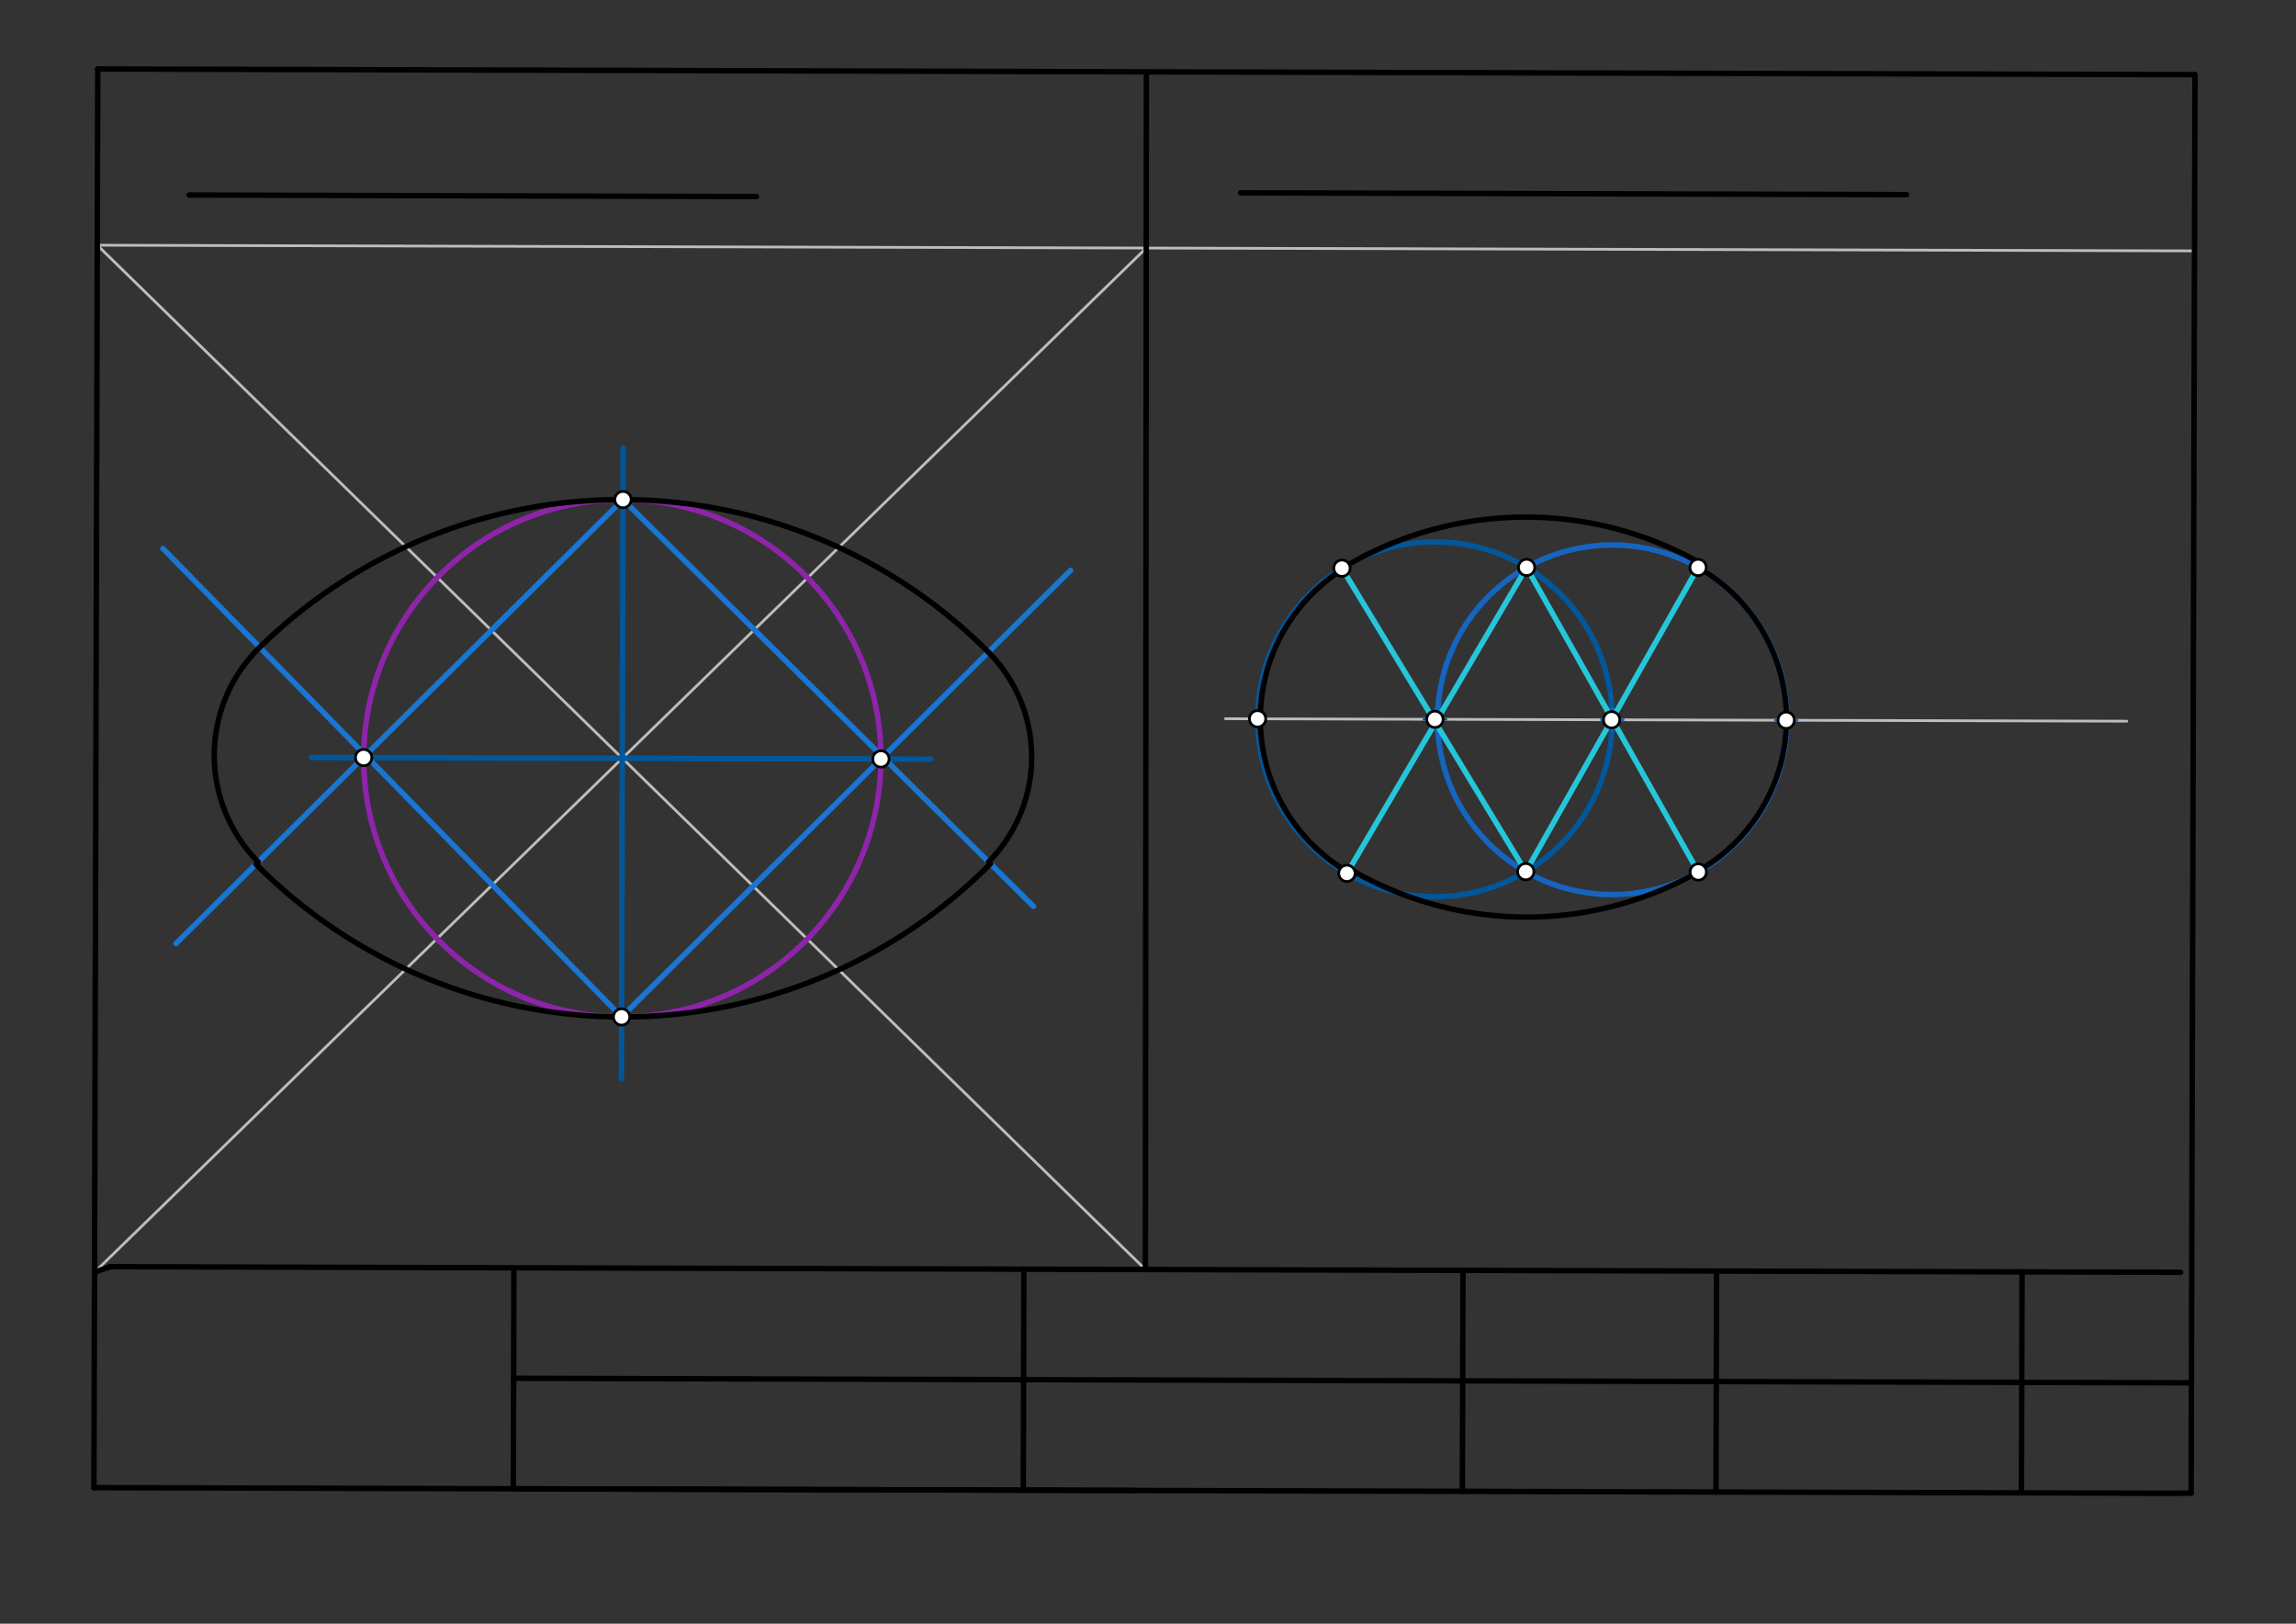 <svg xmlns="http://www.w3.org/2000/svg" class="svg--1it" height="100%" preserveAspectRatio="xMidYMid meet" viewBox="0 0 841.89 595.276" width="100%"><rect x="0" y="0" width="841.89" height="595.276" fill="#333333" stroke="none"/><defs><marker id="marker-arrow" markerHeight="16" markerUnits="userSpaceOnUse" markerWidth="24" orient="auto-start-reverse" refX="24" refY="4" viewBox="0 0 24 8"><path d="M 0 0 L 24 4 L 0 8 z" stroke="inherit"></path></marker></defs><g class="aux-layer--1FB"><g class="element--2qn"><line stroke="#BDBDBD" stroke-dasharray="none" stroke-linecap="round" stroke-width="1" x1="35.674" x2="804.673" y1="89.895" y2="91.982"></line></g><g class="element--2qn"><line stroke="#BDBDBD" stroke-dasharray="none" stroke-linecap="round" stroke-width="1" x1="35.674" x2="420.005" y1="89.895" y2="465.421"></line></g><g class="element--2qn"><line stroke="#BDBDBD" stroke-dasharray="none" stroke-linecap="round" stroke-width="1" x1="420.298" x2="34.728" y1="90.939" y2="466.362"></line></g><g class="element--2qn"><line stroke="#BDBDBD" stroke-dasharray="none" stroke-linecap="round" stroke-width="1" x1="449.35" x2="779.85" y1="263.5" y2="264.397"></line></g></g><g class="main-layer--3Vd"><g class="element--2qn"><line stroke="#000000" stroke-dasharray="none" stroke-linecap="round" stroke-width="2" x1="797.388" x2="803.438" y1="547.461" y2="547.391"></line></g><g class="element--2qn"><line stroke="#000000" stroke-dasharray="none" stroke-linecap="round" stroke-width="2" x1="797.388" x2="34.438" y1="547.461" y2="545.391"></line></g><g class="element--2qn"><line stroke="#000000" stroke-dasharray="none" stroke-linecap="round" stroke-width="2" x1="40.438" x2="799.573" y1="464.391" y2="466.451"></line></g><g class="element--2qn"><line stroke="#000000" stroke-dasharray="none" stroke-linecap="round" stroke-width="2" x1="803.438" x2="804.824" y1="547.391" y2="36.405"></line></g><g class="element--2qn"><line stroke="#000000" stroke-dasharray="none" stroke-linecap="round" stroke-width="2" x1="34.438" x2="35.849" y1="545.391" y2="25.289"></line></g><g class="element--2qn"><line stroke="#000000" stroke-dasharray="none" stroke-linecap="round" stroke-width="2" x1="35.849" x2="804.849" y1="25.289" y2="27.375"></line></g><g class="element--2qn"><line stroke="#000000" stroke-dasharray="none" stroke-linecap="round" stroke-width="2" x1="804.824" x2="804.849" y1="36.405" y2="27.375"></line></g><g class="element--2qn"><line stroke="#000000" stroke-dasharray="none" stroke-linecap="round" stroke-width="2" x1="40.438" x2="34.728" y1="464.391" y2="466.362"></line></g><g class="element--2qn"><line stroke="#000000" stroke-dasharray="none" stroke-linecap="round" stroke-width="2" x1="188.442" x2="188.222" y1="464.792" y2="545.808"></line></g><g class="element--2qn"><line stroke="#000000" stroke-dasharray="none" stroke-linecap="round" stroke-width="2" x1="415.913" x2="188.222" y1="546.426" y2="545.808"></line></g><g class="element--2qn"><line stroke="#000000" stroke-dasharray="none" stroke-linecap="round" stroke-width="2" x1="188.332" x2="803.547" y1="505.3" y2="506.97"></line></g><g class="element--2qn"><line stroke="#000000" stroke-dasharray="none" stroke-linecap="round" stroke-width="2" x1="375.435" x2="375.215" y1="465.3" y2="546.315"></line></g><g class="element--2qn"><line stroke="#000000" stroke-dasharray="none" stroke-linecap="round" stroke-width="2" x1="536.442" x2="536.222" y1="465.737" y2="546.752"></line></g><g class="element--2qn"><line stroke="#000000" stroke-dasharray="none" stroke-linecap="round" stroke-width="2" x1="629.436" x2="629.216" y1="465.989" y2="547.005"></line></g><g class="element--2qn"><line stroke="#000000" stroke-dasharray="none" stroke-linecap="round" stroke-width="2" x1="741.44" x2="741.221" y1="466.293" y2="547.309"></line></g><g class="element--2qn"><line stroke="#000000" stroke-dasharray="none" stroke-linecap="round" stroke-width="2" x1="420.349" x2="420.005" y1="26.332" y2="465.421"></line></g><g class="element--2qn"><line stroke="#000000" stroke-dasharray="none" stroke-linecap="round" stroke-width="2" x1="69.35" x2="277.372" y1="71.5" y2="72.064"></line></g><g class="element--2qn"><g class="center--1s5"><line x1="224.185" y1="277.996" x2="232.185" y2="277.996" stroke="#8E24AA" stroke-width="1" stroke-linecap="round"></line><line x1="228.185" y1="273.996" x2="228.185" y2="281.996" stroke="#8E24AA" stroke-width="1" stroke-linecap="round"></line><circle class="hit--230" cx="228.185" cy="277.996" r="4" stroke="none" fill="transparent"></circle></g><circle cx="228.185" cy="277.996" fill="none" r="94.839" stroke="#8E24AA" stroke-dasharray="none" stroke-width="2"></circle></g><g class="element--2qn"><line stroke="#01579B" stroke-dasharray="none" stroke-linecap="round" stroke-width="2" x1="228.185" x2="228.494" y1="277.996" y2="164.289"></line></g><g class="element--2qn"><line stroke="#01579B" stroke-dasharray="none" stroke-linecap="round" stroke-width="2" x1="228.185" x2="227.866" y1="277.996" y2="395.498"></line></g><g class="element--2qn"><line stroke="#01579B" stroke-dasharray="none" stroke-linecap="round" stroke-width="2" x1="228.185" x2="341.373" y1="277.996" y2="278.303"></line></g><g class="element--2qn"><line stroke="#01579B" stroke-dasharray="none" stroke-linecap="round" stroke-width="2" x1="228.185" x2="114.183" y1="277.996" y2="277.687"></line></g><g class="element--2qn"><line stroke="#1976D2" stroke-dasharray="none" stroke-linecap="round" stroke-width="2" x1="228.443" x2="64.55" y1="183.158" y2="345.9"></line></g><g class="element--2qn"><line stroke="#1976D2" stroke-dasharray="none" stroke-linecap="round" stroke-width="2" x1="227.928" x2="59.75" y1="372.835" y2="201.1"></line></g><g class="element--2qn"><line stroke="#1976D2" stroke-dasharray="none" stroke-linecap="round" stroke-width="2" x1="227.928" x2="392.55" y1="372.835" y2="209.1"></line></g><g class="element--2qn"><line stroke="#1976D2" stroke-dasharray="none" stroke-linecap="round" stroke-width="2" x1="228.443" x2="378.95" y1="183.158" y2="332.3"></line></g><g class="element--2qn"><path d="M 228.443 183.158 A 189.678 189.678 0 0 0 95.216 237.316" fill="none" stroke="#000000" stroke-dasharray="none" stroke-linecap="round" stroke-width="2"></path></g><g class="element--2qn"><path d="M 227.928 372.835 A 189.678 189.678 0 0 0 363.175 316.668" fill="none" stroke="#000000" stroke-dasharray="none" stroke-linecap="round" stroke-width="2"></path></g><g class="element--2qn"><path d="M 227.928 372.835 A 189.678 189.678 0 0 1 93.849 316.807" fill="none" stroke="#000000" stroke-dasharray="none" stroke-linecap="round" stroke-width="2"></path></g><g class="element--2qn"><path d="M 95.216 237.316 A 55.444 55.444 0 0 0 94.666 315.995" fill="none" stroke="#000000" stroke-dasharray="none" stroke-linecap="round" stroke-width="2"></path></g><g class="element--2qn"><path d="M 228.443 183.158 A 189.678 189.678 0 0 1 362.412 239.075" fill="none" stroke="#000000" stroke-dasharray="none" stroke-linecap="round" stroke-width="2"></path></g><g class="element--2qn"><path d="M 362.412 239.075 A 54.58 54.58 0 0 1 362.484 315.983" fill="none" stroke="#000000" stroke-dasharray="none" stroke-linecap="round" stroke-width="2"></path></g><g class="element--2qn"><line stroke="#000000" stroke-dasharray="none" stroke-linecap="round" stroke-width="2" x1="454.95" x2="699.078" y1="70.7" y2="71.362"></line></g><g class="element--2qn"><g class="center--1s5"><line x1="522.156" y1="263.708" x2="530.156" y2="263.708" stroke="#01579B" stroke-width="1" stroke-linecap="round"></line><line x1="526.156" y1="259.708" x2="526.156" y2="267.708" stroke="#01579B" stroke-width="1" stroke-linecap="round"></line><circle class="hit--230" cx="526.156" cy="263.708" r="4" stroke="none" fill="transparent"></circle></g><circle cx="526.156" cy="263.708" fill="none" r="65.038" stroke="#01579B" stroke-dasharray="none" stroke-width="2"></circle></g><g class="element--2qn"><g class="center--1s5"><line x1="650.953" y1="264.058" x2="658.953" y2="264.058" stroke="#1565C0" stroke-width="1" stroke-linecap="round"></line><line x1="654.953" y1="260.058" x2="654.953" y2="268.058" stroke="#1565C0" stroke-width="1" stroke-linecap="round"></line><circle class="hit--230" cx="654.953" cy="264.058" r="4" stroke="none" fill="transparent"></circle></g><circle cx="654.953" cy="264.058" fill="none" r="956.643" stroke="#1565C0" stroke-dasharray="none" stroke-width="2"></circle></g><g class="element--2qn"><g class="center--1s5"><line x1="587.194" y1="263.885" x2="595.194" y2="263.885" stroke="#1565C0" stroke-width="1" stroke-linecap="round"></line><line x1="591.194" y1="259.885" x2="591.194" y2="267.885" stroke="#1565C0" stroke-width="1" stroke-linecap="round"></line><circle class="hit--230" cx="591.194" cy="263.885" r="4" stroke="none" fill="transparent"></circle></g><circle cx="591.194" cy="263.885" fill="none" r="64.09" stroke="#1565C0" stroke-dasharray="none" stroke-width="2"></circle></g><g class="element--2qn"><line stroke="#26C6DA" stroke-dasharray="none" stroke-linecap="round" stroke-width="2" x1="559.768" x2="493.88" y1="208.029" y2="320.173"></line></g><g class="element--2qn"><line stroke="#26C6DA" stroke-dasharray="none" stroke-linecap="round" stroke-width="2" x1="559.768" x2="622.71" y1="208.029" y2="319.691"></line></g><g class="element--2qn"><line stroke="#26C6DA" stroke-dasharray="none" stroke-linecap="round" stroke-width="2" x1="559.465" x2="492.069" y1="319.57" y2="208.318"></line></g><g class="element--2qn"><line stroke="#26C6DA" stroke-dasharray="none" stroke-linecap="round" stroke-width="2" x1="559.465" x2="622.645" y1="319.57" y2="208.042"></line></g><g class="element--2qn"><path d="M 491.75 209.1 A 64.982 64.982 0 0 0 494.187 319.651" fill="none" stroke="#000000" stroke-dasharray="none" stroke-linecap="round" stroke-width="2"></path></g><g class="element--2qn"><path d="M 490.95 209.1 A 129.992 129.992 0 0 1 623.538 206.466" fill="none" stroke="#000000" stroke-dasharray="none" stroke-linecap="round" stroke-width="2"></path></g><g class="element--2qn"><path d="M 622.645 208.042 A 63.934 63.934 0 0 1 622.526 319.365" fill="none" stroke="#000000" stroke-dasharray="none" stroke-linecap="round" stroke-width="2"></path></g><g class="element--2qn"><path d="M 622.71 319.691 A 128.18 128.18 0 0 1 494.836 318.546" fill="none" stroke="#000000" stroke-dasharray="none" stroke-linecap="round" stroke-width="2"></path></g><g class="element--2qn"><circle cx="228.443" cy="183.158" r="3" stroke="#000000" stroke-width="1" fill="#ffffff"></circle>}</g><g class="element--2qn"><circle cx="227.928" cy="372.835" r="3" stroke="#000000" stroke-width="1" fill="#ffffff"></circle>}</g><g class="element--2qn"><circle cx="323.024" cy="278.253" r="3" stroke="#000000" stroke-width="1" fill="#ffffff"></circle>}</g><g class="element--2qn"><circle cx="133.347" cy="277.739" r="3" stroke="#000000" stroke-width="1" fill="#ffffff"></circle>}</g><g class="element--2qn"><circle cx="526.156" cy="263.708" r="3" stroke="#000000" stroke-width="1" fill="#ffffff"></circle>}</g><g class="element--2qn"><circle cx="590.953" cy="263.884" r="3" stroke="#000000" stroke-width="1" fill="#ffffff"></circle>}</g><g class="element--2qn"><circle cx="654.953" cy="264.058" r="3" stroke="#000000" stroke-width="1" fill="#ffffff"></circle>}</g><g class="element--2qn"><circle cx="461.118" cy="263.532" r="3" stroke="#000000" stroke-width="1" fill="#ffffff"></circle>}</g><g class="element--2qn"><circle cx="559.768" cy="208.029" r="3" stroke="#000000" stroke-width="1" fill="#ffffff"></circle>}</g><g class="element--2qn"><circle cx="559.465" cy="319.57" r="3" stroke="#000000" stroke-width="1" fill="#ffffff"></circle>}</g><g class="element--2qn"><circle cx="492.069" cy="208.318" r="3" stroke="#000000" stroke-width="1" fill="#ffffff"></circle>}</g><g class="element--2qn"><circle cx="493.88" cy="320.173" r="3" stroke="#000000" stroke-width="1" fill="#ffffff"></circle>}</g><g class="element--2qn"><circle cx="622.71" cy="319.691" r="3" stroke="#000000" stroke-width="1" fill="#ffffff"></circle>}</g><g class="element--2qn"><circle cx="622.645" cy="208.042" r="3" stroke="#000000" stroke-width="1" fill="#ffffff"></circle>}</g></g><g class="snaps-layer--2PT"></g><g class="temp-layer--rAP"></g></svg>